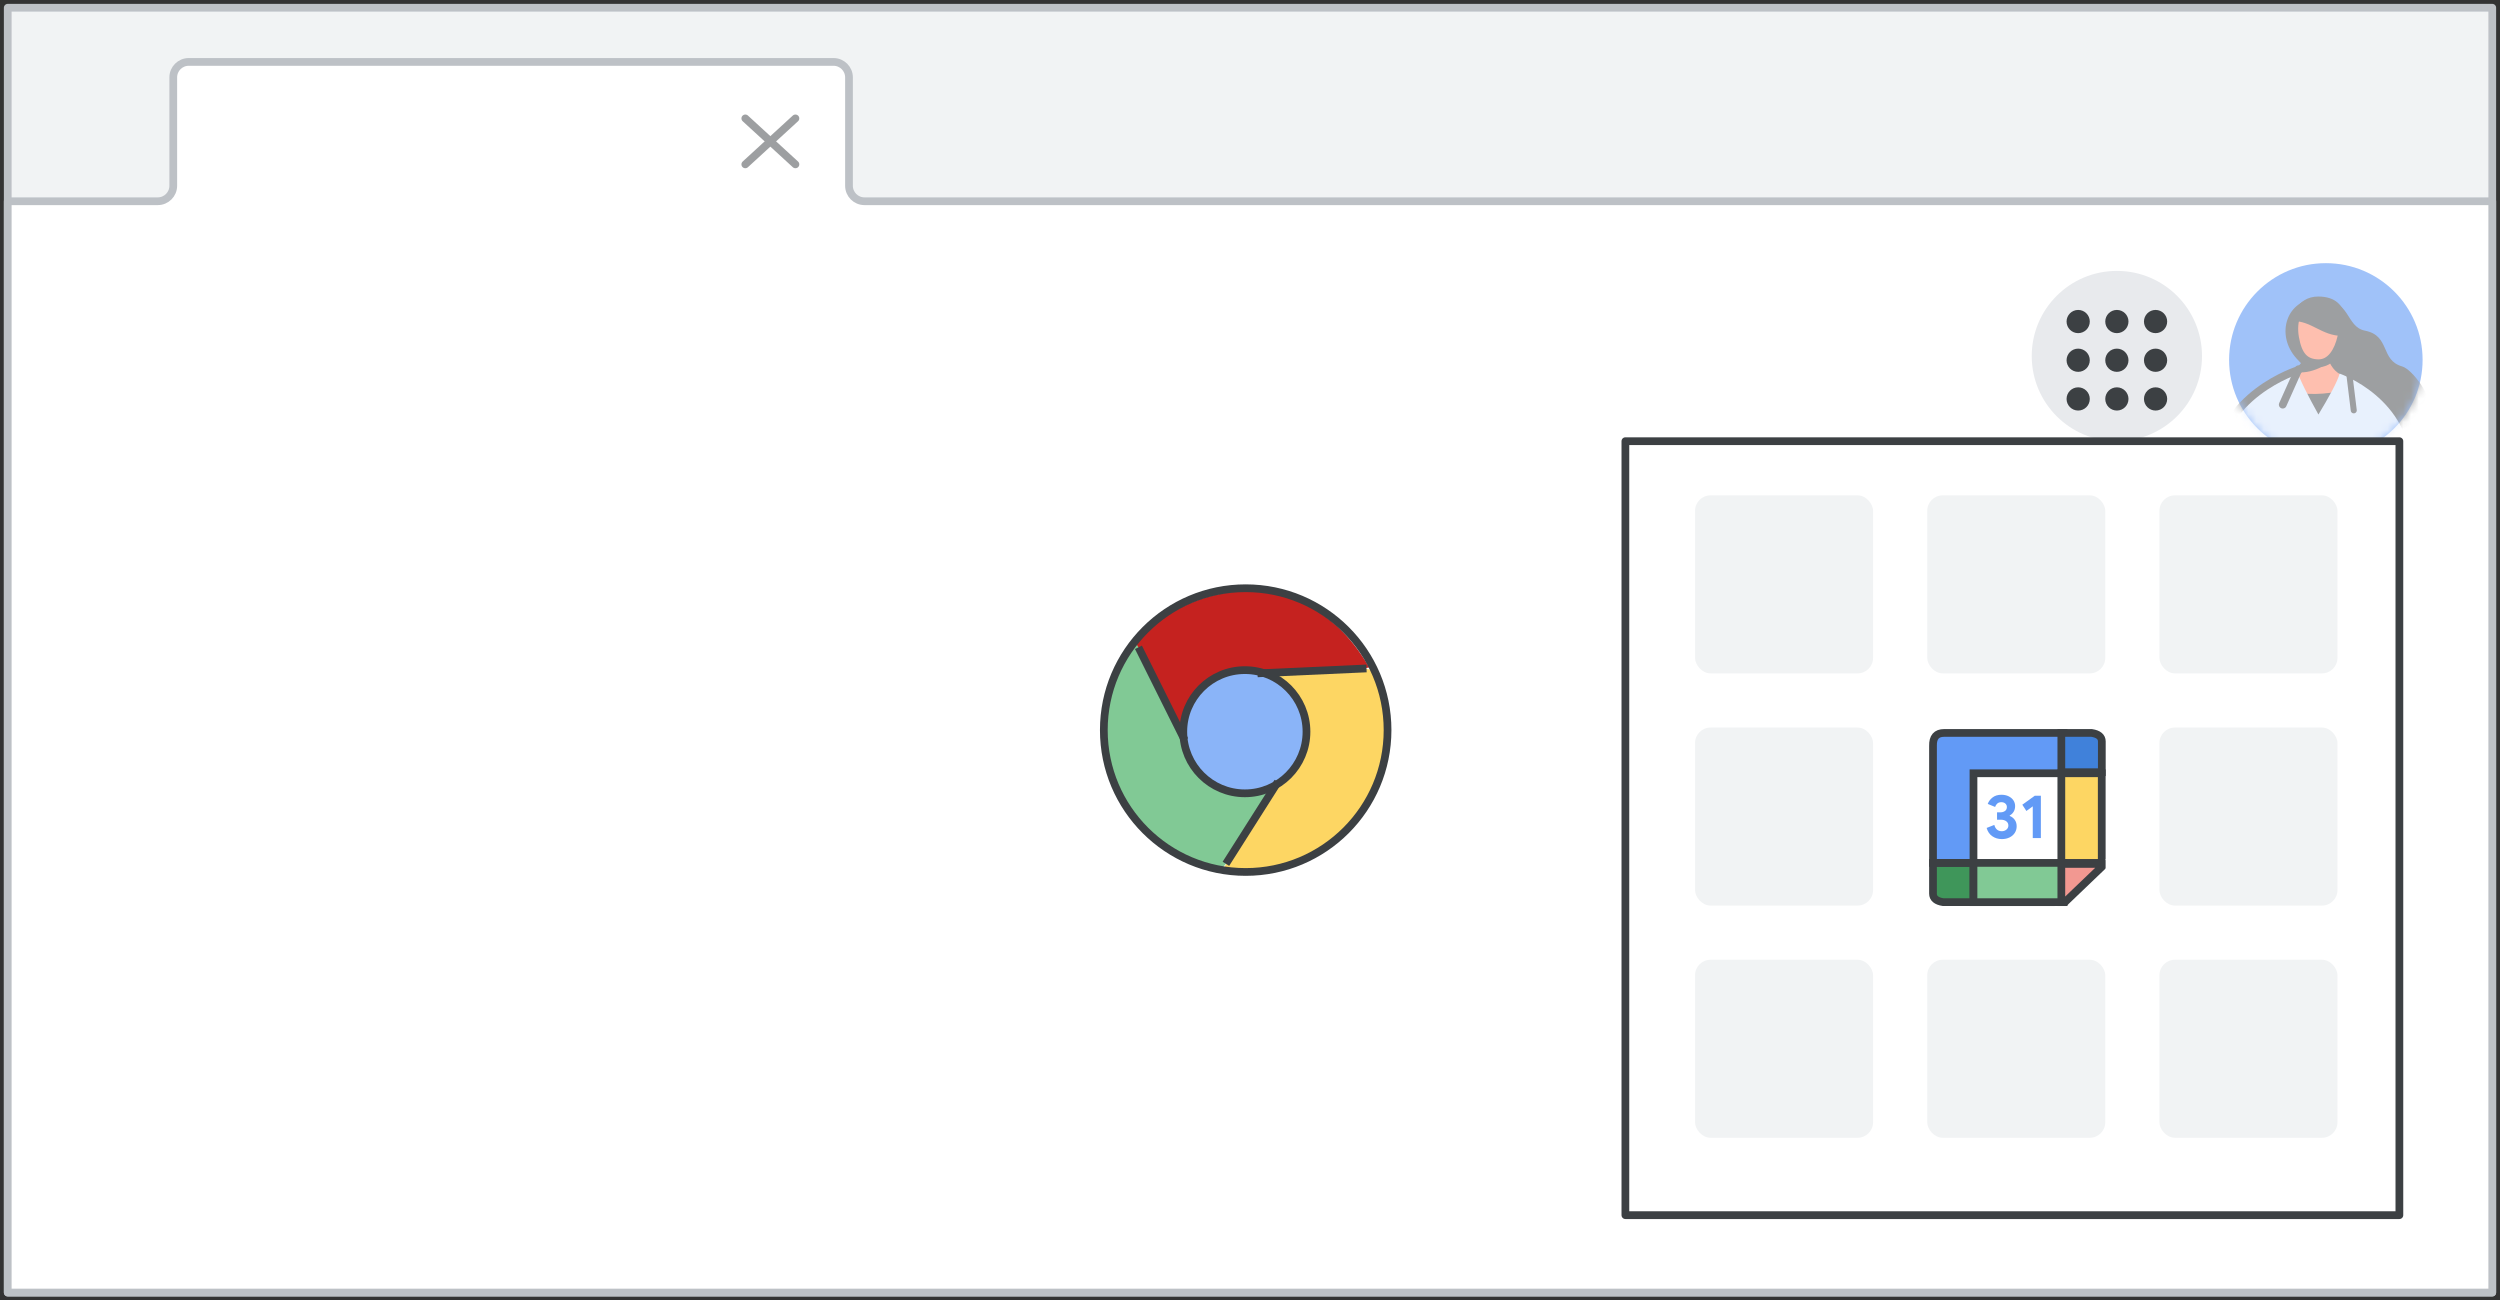 <?xml version="1.0" encoding="UTF-8"?>
<svg width="323px" height="168px" viewBox="0 0 323 168" version="1.1" xmlns="http://www.w3.org/2000/svg" xmlns:xlink="http://www.w3.org/1999/xlink">
    <rect x="0" y="0" width="323" height="168" fill="#333333" stroke="none"/>
    <title>calendar-sw-app-launcher</title>
    <defs>
        <circle id="path-1" cx="12.5" cy="12.5" r="12.5"></circle>
        <rect id="path-3" x="15.716" y="22.362" width="1.718" height="1.271"></rect>
        <rect id="path-5" x="22.302" y="16.323" width="1.201" height="1.271"></rect>
    </defs>
    <g id="Page-1" stroke="none" stroke-width="1" fill="none" fill-rule="evenodd">
        <g id="calendar-sw-app-launcher" transform="translate(1, 1)">
            <g id="Gmail/frame-top-nav" stroke-linejoin="round" fill="#F1F3F4" fill-rule="nonzero" stroke="#BDC1C6">
                <g id="Frames/desktop-light">
                    <rect id="border-copy" x="0" y="0" width="321" height="166"></rect>
                </g>
            </g>
            <g id="Gmail/frame-top-nav" stroke-linejoin="round" transform="translate(0, 7)" fill="#FFFFFF" fill-rule="nonzero" stroke="#BDC1C6">
                <g id="Frames/desktop-light">
                    <path d="M0,18 L19.385,18 C20.49,18 21.385,17.105 21.385,16 L21.385,2 C21.385,0.895 22.28,0 23.385,0 L106.69,0 C107.794,0 108.69,0.895 108.69,2 L108.69,16 C108.69,17.105 109.585,18 110.69,18 L321,18 L321,18 L321,159 L0,159 L0,18 Z" id="border-copy"></path>
                </g>
            </g>
            <g id="Group" transform="translate(261.5, 33)">
                <g id="People/profile-sm" opacity="0.5" transform="translate(25.5, 0)">
                    <g id="Group-13">
                        <g id="Mask" fill="#4285F4" fill-rule="nonzero">
                            <circle id="path-1" cx="12.5" cy="12.5" r="12.5"></circle>
                        </g>
                        <g id="user-Clipped">
                            <mask id="mask-2" fill="white">
                                <use xlink:href="#path-1"></use>
                            </mask>
                            <g id="path-1"></g>
                            <g id="user" mask="url(#mask-2)">
                                <g transform="translate(-1.613, 4.57)" id="Group">
                                    <path d="M10.356,7.782 C13.121,10.793 19.808,17.31 22.695,18.8 C22.312,16.667 26.66,16.471 27.423,14.44 C28.038,12.805 25.264,9.135 23.981,8.775 C21.104,7.968 22.486,4.801 19.163,4.15 C16.619,3.651 17.372,0 13.131,0 C9.06,0 7.502,4.674 10.356,7.782 Z" id="Fill-13" fill="#3C4043" fill-rule="nonzero"></path>
                                    <g id="Group-20" transform="translate(5.405, 6.458)">
                                        <path d="M0,7.492 L3.73,3.332 C3.73,3.332 6.336,2.774 6.541,0 L8.968,0 C8.968,0 9.535,2.863 10.859,3.432 L13.129,9.878" id="Fill-17" fill="#FD8060" fill-rule="nonzero"></path>
                                        <path d="M0,7.492 L3.73,3.332 C3.73,3.332 6.336,2.774 6.541,0 L8.968,0 C8.968,0 9.18,3.458 12.136,3.458 L14.069,9.016" id="Stroke-19" stroke="#3C4043" stroke-width="0.519" stroke-linecap="round" stroke-linejoin="round"></path>
                                    </g>
                                    <g id="Group-24" transform="translate(6.681, 11.632)">
                                        <path d="M0,6.043 L0.658,0 C0.658,0 5.183,2.153 11.354,0 L11.354,6.043" id="Fill-21" fill="#3C4043" fill-rule="nonzero"></path>
                                        <path d="M0,6.043 L0.658,0 C0.658,0 5.183,2.153 11.354,0 L11.354,6.043" id="Stroke-23" stroke="#3C4043" stroke-width="0.519" stroke-linecap="round" stroke-linejoin="round"></path>
                                    </g>
                                    <path d="M10.401,9.321 C10.671,10.351 11.842,12.624 13.153,14.985 C14.482,12.789 15.642,10.694 15.893,9.7 C15.893,9.7 25.154,12.87 25.154,22.212 L17.37,22.214 C17.375,22.223 17.38,22.231 17.384,22.238 L17.424,22.304 L17.424,22.304 L17.429,22.312 L0.028,22.142 C0.028,12.744 10.401,9.321 10.401,9.321 Z" id="Combined-Shape" fill="#D2E3FC" fill-rule="nonzero"></path>
                                    <line x1="8.543" y1="13.712" x2="10.59" y2="9.131" id="Stroke-29" stroke="#3C4043" stroke-linecap="round" stroke-linejoin="round"></line>
                                    <path d="M14.904,7.694 C14.904,7.694 12.569,9.598 10.355,9.239 C10.355,9.239 11.515,8.444 11.74,7.244 L14.904,7.694 Z" id="Fill-31" fill="#3C4043" fill-rule="nonzero"></path>
                                    <path d="M14.904,7.694 C14.904,7.694 12.569,9.598 10.355,9.239 C10.355,9.239 11.515,8.444 11.74,7.244 L14.904,7.694 Z" id="Stroke-33" stroke="#3C4043" stroke-width="0.519" stroke-linecap="round" stroke-linejoin="round"></path>
                                    <path d="M15.49,6.712 C15.49,6.712 16.765,5.961 16.765,4.988 C16.765,4.015 15.633,4.836 15.633,4.836 L15.49,6.712 Z" id="Fill-35" fill="#FD8060" fill-rule="nonzero"></path>
                                    <path d="M15.49,6.712 C15.49,6.712 16.765,5.961 16.765,4.988 C16.765,4.015 15.633,4.836 15.633,4.836 L15.49,6.712 Z" id="Stroke-37" stroke="#3C4043" stroke-width="0.519" stroke-linecap="round" stroke-linejoin="round"></path>
                                    <path d="M10.811,6.712 C10.811,6.712 9.535,5.961 9.535,4.988 C9.535,4.015 10.667,4.836 10.667,4.836 L10.811,6.712 Z" id="Fill-39" fill="#FD8060" fill-rule="nonzero"></path>
                                    <path d="M10.811,6.712 C10.811,6.712 9.535,5.961 9.535,4.988 C9.535,4.015 10.667,4.836 10.667,4.836 L10.811,6.712 Z" id="Stroke-41" stroke="#3C4043" stroke-width="0.519" stroke-linecap="round" stroke-linejoin="round"></path>
                                    <path d="M13.159,8.362 C14.754,8.362 15.693,6.81 16.12,4.947 C16.547,3.084 15.835,0.414 13.045,0.414 C10.369,0.414 9.757,2.931 10.141,5.071 C10.542,7.301 11.36,8.33 13.159,8.362" id="Fill-43" fill="#FD8060" fill-rule="nonzero"></path>
                                    <path d="M13.159,8.362 C14.754,8.362 15.693,6.81 16.12,4.947 C16.547,3.084 15.835,0.414 13.045,0.414 C10.369,0.414 9.757,2.931 10.141,5.071 C10.542,7.301 11.36,8.33 13.159,8.362 Z" id="Stroke-45" stroke="#3C4043" stroke-linecap="round" stroke-linejoin="round"></path>
                                    <path d="M9.929,2.66 C12.399,2.66 13.681,4.571 16.251,4.571 C16.251,4.571 17.483,0.001 13.131,0.001 C10.507,-6.72475247e-05 9.929,2.66 9.929,2.66" id="Fill-47" fill="#3C4043" fill-rule="nonzero"></path>
                                    <path d="M9.929,2.66 C12.399,2.66 13.681,4.571 16.251,4.571 C16.251,4.571 17.483,0.001 13.131,0.001 C10.507,-6.72475247e-05 9.929,2.66 9.929,2.66 Z" id="Stroke-49" stroke="#3C4043" stroke-width="0.519" stroke-linecap="round" stroke-linejoin="round"></path>
                                    <line x1="17.163" y1="9.917" x2="17.718" y2="14.447" id="Stroke-57" stroke="#3C4043" stroke-width="0.779" stroke-linecap="round" stroke-linejoin="round"></line>
                                    <path d="M0,9.222 C0,9.222 10.592,12.492 10.592,22.113" id="Stroke-59" stroke="#3C4043" stroke-linecap="round" stroke-linejoin="round" transform="translate(5.296, 15.667) scale(-1, 1) translate(-5.296, -15.667) "></path>
                                </g>
                            </g>
                        </g>
                    </g>
                </g>
                <g id="UI/overlay" stroke-linejoin="round" transform="translate(0, 1)" fill="#E8EAED">
                    <circle id="Oval" cx="11" cy="11" r="11"></circle>
                </g>
            </g>
            <g id="Icons/menu-apps-dark-grey" transform="translate(266, 39.043)" fill="#3C4043">
                <circle id="Oval" cx="1.5" cy="1.5" r="1.5"></circle>
                <circle id="Oval" cx="6.5" cy="1.5" r="1.5"></circle>
                <circle id="Oval" cx="11.5" cy="1.5" r="1.5"></circle>
                <circle id="Oval" cx="1.5" cy="6.5" r="1.5"></circle>
                <circle id="Oval" cx="6.5" cy="6.5" r="1.5"></circle>
                <circle id="Oval" cx="11.5" cy="6.5" r="1.5"></circle>
                <circle id="Oval" cx="1.5" cy="11.5" r="1.5"></circle>
                <circle id="Oval" cx="6.5" cy="11.5" r="1.5"></circle>
                <circle id="Oval" cx="11.5" cy="11.5" r="1.5"></circle>
            </g>
            <g id="Icons/close" opacity="0.5" stroke-linecap="round" transform="translate(95.294, 14.297)" stroke="#3C4043">
                <line x1="3.6199981e-07" y1="0" x2="6.475" y2="5.939" id="Line-8"></line>
                <line x1="0" y1="0" x2="6.475" y2="5.939" id="Line-8" transform="translate(3.237, 2.97) scale(-1, 1) translate(-3.237, -2.97) "></line>
            </g>
            <g id="Group" transform="translate(137, 75)">
                <path d="M38.811,10.079 C39.969,10.414 34.645,10.66 22.839,10.817 L19.468,13.11 L18.153,14.725 L17.298,16.576 L16.192,17.896 L15.329,21.001 C10.345,13.667 7.858,9.624 7.868,8.871 C11.421,0.865 29.486,-5.92 38.811,10.079 Z" id="Path-22" fill="#C5221F" fill-rule="nonzero"></path>
                <path d="M30.926,20.433 C32.084,20.768 26.72,21.097 14.832,21.42 L11.583,23.463 L10.267,25.078 L9.412,26.929 L8.306,28.249 L7.443,31.355 C2.328,23.854 -0.225,19.727 -0.215,18.974 C7.192,9.845 21.862,6.673 30.926,20.433 Z" id="Path-22" fill="#81C995" fill-rule="nonzero" transform="translate(15.432, 21.231) rotate(-113) translate(-15.432, -21.231) "></path>
                <path d="M44.876,22.836 C45.699,23.068 40.345,23.357 28.812,23.702 L25.563,25.745 L24.247,27.36 L23.392,29.211 L22.286,30.531 L21.423,33.636 C15.6,26.335 12.693,22.307 12.703,21.554 C18.371,10.912 36.27,7.786 44.876,22.836 Z" id="Path-22" fill="#FDD663" fill-rule="nonzero" transform="translate(28.831, 23.092) rotate(124) translate(-28.831, -23.092) "></path>
                <circle id="Oval" stroke="#3C4043" fill="#8AB4F8" fill-rule="nonzero" cx="22.839" cy="18.538" r="7.959"></circle>
                <circle id="Oval" stroke="#3C4043" cx="22.943" cy="18.329" r="18.329"></circle>
                <line x1="9.311" y1="8.08" x2="14.829" y2="19.162" id="Line" stroke="#3C4043" stroke-linecap="square"></line>
                <line x1="24.972" y1="10.974" x2="38.052" y2="10.385" id="Line-15" stroke="#3C4043" stroke-linecap="square"></line>
                <line x1="26.836" y1="25.44" x2="20.654" y2="35.182" id="Line-2" stroke="#3C4043" stroke-linecap="square"></line>
            </g>
            <rect id="Rectangle" stroke="#3C4043" fill="#FFFFFF" fill-rule="nonzero" stroke-linejoin="round" x="209" y="56" width="100" height="100"></rect>
            <g id="Group" transform="translate(248.743, 93.696)">
                <path d="M0.001,16.791 L5.231,16.791 L5.231,21.863 L1.316,21.863 C0.439,21.726 0,21.36 0,20.764 C0,20.167 0,18.843 0.001,16.791 Z" id="Path-5" stroke="#3C4043" fill="#3F965A"></path>
                <path d="M16.873,5.209 L5.231,5.209 L5.231,16.791 L0.001,16.791 L0.001,1.662 C-0.026,0.554 0.451,0 1.434,0 C2.416,0 7.563,0 16.873,0 L16.873,5.209 Z" id="Path" stroke="#3C4043" fill="#629AF6"></path>
                <g id="31" transform="translate(6.93, 7.986)" fill="#629AF6" fill-rule="nonzero">
                    <path d="M1.96,5.728 C1.496,5.728 1.087,5.605 0.732,5.36 C0.377,5.115 0.133,4.757 0,4.288 L0.992,3.896 C1.056,4.157 1.171,4.359 1.336,4.5 C1.501,4.641 1.709,4.712 1.96,4.712 C2.189,4.712 2.388,4.643 2.556,4.504 C2.724,4.365 2.808,4.189 2.808,3.976 C2.808,3.747 2.719,3.564 2.54,3.428 C2.361,3.292 2.12,3.224 1.816,3.224 L1.344,3.224 L1.344,2.272 L1.776,2.272 C2.011,2.272 2.209,2.213 2.372,2.096 C2.535,1.979 2.616,1.808 2.616,1.584 C2.616,1.403 2.549,1.253 2.416,1.136 C2.283,1.019 2.112,0.96 1.904,0.96 C1.685,0.96 1.509,1.019 1.376,1.136 C1.243,1.253 1.149,1.4 1.096,1.576 L0.144,1.184 C0.256,0.864 0.463,0.587 0.764,0.352 C1.065,0.117 1.448,0 1.912,0 C2.253,0 2.559,0.064 2.828,0.192 C3.097,0.32 3.307,0.495 3.456,0.716 C3.605,0.937 3.68,1.187 3.68,1.464 C3.68,1.757 3.612,2.008 3.476,2.216 C3.34,2.424 3.176,2.576 2.984,2.672 L2.984,2.736 C3.251,2.843 3.467,3.011 3.632,3.24 C3.797,3.469 3.88,3.747 3.88,4.072 C3.88,4.387 3.8,4.669 3.64,4.92 C3.48,5.171 3.255,5.368 2.964,5.512 C2.673,5.656 2.339,5.728 1.96,5.728 Z" id="Path"></path>
                    <polygon id="Path" points="5.96 1.496 5.136 2.096 4.608 1.288 6.216 0.128 7.008 0.128 7.008 5.6 5.96 5.6"></polygon>
                </g>
                <path d="M16.582,3.55271368e-15 L21.812,3.55271368e-15 L21.812,5.072 L17.897,5.072 C17.02,4.935 16.581,4.569 16.581,3.973 C16.581,3.376 16.581,2.052 16.582,3.55271368e-15 Z" id="Path-5" stroke="#3C4043" fill="#4081DA" transform="translate(19.197, 2.536) scale(-1, -1) translate(-19.197, -2.536) "></path>
                <polygon id="Path-2" stroke="#3C4043" fill="#FDD663" points="16.581 5.209 21.802 5.209 21.802 16.791 16.581 16.791"></polygon>
                <polygon id="Path-4" stroke="#3C4043" fill="#81C995" points="5.231 16.791 5.231 21.863 16.873 21.863 16.873 16.791"></polygon>
                <polygon id="Path-3" stroke="#3C4043" fill="#F29891" points="16.581 22.304 16.581 16.927 22.199 16.927"></polygon>
                <mask id="mask-4" fill="white">
                    <use xlink:href="#path-3"></use>
                </mask>
                <use id="Mask" fill="#FFFFFF" xlink:href="#path-3"></use>
                <mask id="mask-6" fill="white">
                    <use xlink:href="#path-5"></use>
                </mask>
                <use id="Mask" fill="#FFFFFF" xlink:href="#path-5"></use>
            </g>
            <rect id="Rectangle" fill="#F1F3F4" x="278" y="123" width="23" height="23" rx="2"></rect>
            <rect id="Rectangle" fill="#F1F3F4" x="278" y="63" width="23" height="23" rx="2"></rect>
            <rect id="Rectangle" fill="#F1F3F4" x="218" y="63" width="23" height="23" rx="2"></rect>
            <rect id="Rectangle" fill="#F1F3F4" x="218" y="123" width="23" height="23" rx="2"></rect>
            <rect id="Rectangle" fill="#F1F3F4" x="248" y="123" width="23" height="23" rx="2"></rect>
            <rect id="Rectangle" fill="#F1F3F4" x="248" y="63" width="23" height="23" rx="2"></rect>
            <rect id="Rectangle" fill="#F1F3F4" x="218" y="93" width="23" height="23" rx="2"></rect>
            <rect id="Rectangle" fill="#F1F3F4" x="278" y="93" width="23" height="23" rx="2"></rect>
        </g>
    </g>
</svg>